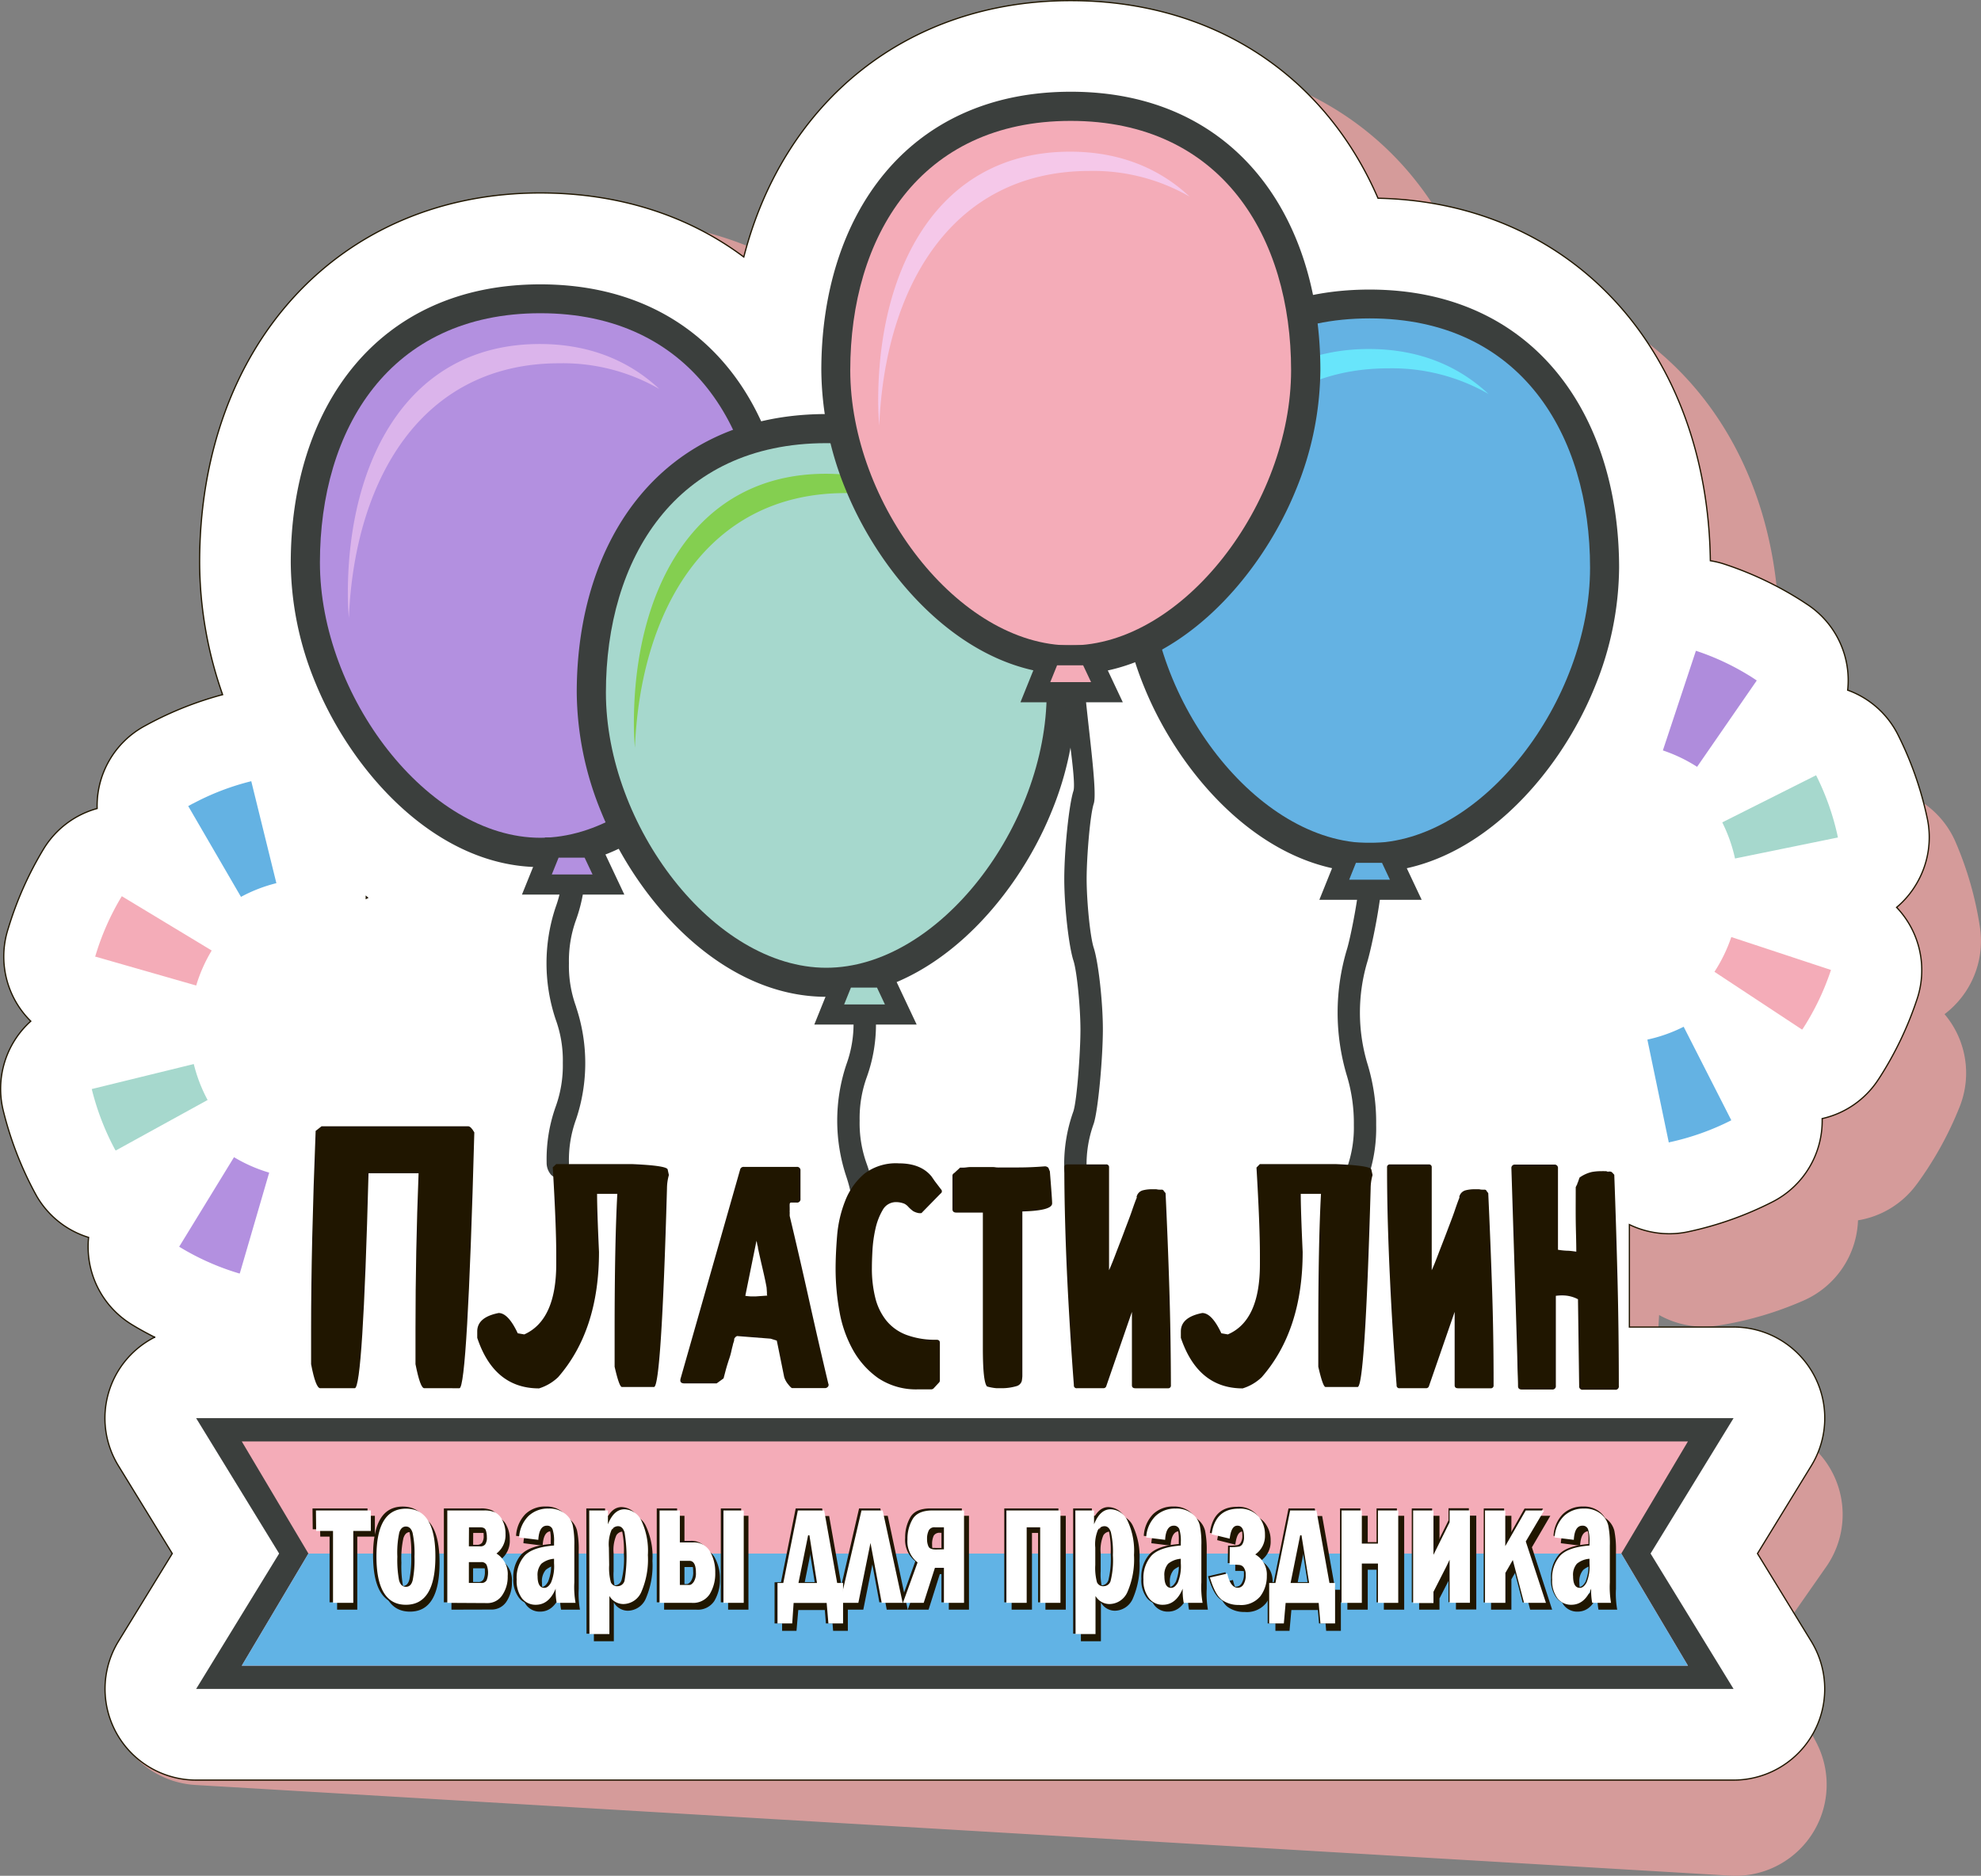 <?xml version="1.0" encoding="UTF-8"?> <svg xmlns="http://www.w3.org/2000/svg" viewBox="0 0 352.58 333.93"><rect x="0" y="0" width="352.58" height="333.93" fill="#808080" stroke="none"/> <defs> <style>.cls-1{isolation:isolate;}.cls-2{fill:#d59b9a;mix-blend-mode:multiply;}.cls-3{fill:#fff;}.cls-4{fill:none;stroke:#201600;stroke-miterlimit:22.93;stroke-width:0.22px;}.cls-5{fill:#3b3f3d;}.cls-10,.cls-11,.cls-12,.cls-13,.cls-14,.cls-15,.cls-5,.cls-6,.cls-7,.cls-8,.cls-9{fill-rule:evenodd;}.cls-6{fill:#b390e0;}.cls-7{fill:#dbb4eb;}.cls-8{fill:#a6d8cd;}.cls-9{fill:#84cf50;}.cls-10{fill:#64b2e3;}.cls-11{fill:#68e5fb;}.cls-12{fill:#f4acb8;}.cls-13{fill:#f5c8e9;}.cls-14{fill:#af8cdc;}.cls-15{fill:#61b3e5;}.cls-16{fill:#201600;}</style> </defs> <title>Ресурс 5</title> <g class="cls-1"> <g id="Слой_2" data-name="Слой 2"> <g id="Слой_1-2" data-name="Слой 1"> <path class="cls-2" d="M74.26,162.86h0l.06-.28a1.62,1.62,0,0,1,.19.18l-.25.1m275.57,13.71A16.31,16.31,0,0,0,352.38,165a61.36,61.36,0,0,0-4.33-15.11,16.11,16.11,0,0,0-8.45-8.43,15.89,15.89,0,0,0,.08-4.82,16.21,16.21,0,0,0-6.37-10.85l-.85-.63a61.27,61.27,0,0,0-13.36-7.36,16.41,16.41,0,0,0-2.53-.78c1.69-37.51-20.82-65.16-55.25-67.91C253.15,26.52,234,12.2,208.84,10.72c-29.06-1.72-52,15-60.77,42.13-9.45-8-21.57-12.7-35.48-13.52C77,37.22,50.46,62.76,48.18,101.43a71.46,71.46,0,0,0,2.7,23.72,61.52,61.52,0,0,0-13.42,4.4l-.83.39a16.17,16.17,0,0,0-9.24,14.13,16.17,16.17,0,0,0-9.95,6.64,62,62,0,0,0-7.09,13.7,16.18,16.18,0,0,0,3,16.76,16.2,16.2,0,0,0-5.85,15.6,62.55,62.55,0,0,0,4.75,14.93l.27.54a16.13,16.13,0,0,0,8.82,8,16.2,16.2,0,0,0,6.72,15.91c1.28.9,2.62,1.73,4,2.52a16.15,16.15,0,0,0-7.78,22.46l8.64,16.16-10.48,15a16.22,16.22,0,0,0,12.35,25.47L307.93,333.9a16.23,16.23,0,0,0,15.27-23.84l-8.64-16.16,10.48-15a16.22,16.22,0,0,0-12.35-25.47l-18.48-1.09,1.08-18.24a16.3,16.3,0,0,0,10.43,1.88A61.17,61.17,0,0,0,321,231.52a16.22,16.22,0,0,0,9.69-14.28,16.14,16.14,0,0,0,10.22-6.12l.35-.46A62.27,62.27,0,0,0,348.79,197a16.21,16.21,0,0,0-2.7-16.46A16.41,16.41,0,0,0,349.83,176.57Z"></path> <path class="cls-3" d="M65.19,159.92h0c0-.09,0-.19,0-.28l.21.17Zm275.89-2.56A16.23,16.23,0,0,0,343,145.61a61.31,61.31,0,0,0-5.21-14.83,16.13,16.13,0,0,0-8.94-7.92,16.17,16.17,0,0,0-7.21-15.27l-.88-.58a61.27,61.27,0,0,0-13.77-6.56,16.19,16.19,0,0,0-2.58-.63c-.52-37.54-24.61-63.81-59.15-64.53C235.73,13.27,215.79.11,190.56.11c-29.11,0-51.07,18-58.18,45.64-9.9-7.41-22.28-11.4-36.21-11.4-35.71,0-60.64,27.05-60.64,65.79a71.5,71.5,0,0,0,4.09,23.52,61.57,61.57,0,0,0-13.13,5.18l-.81.44a16.19,16.19,0,0,0-8.39,14.65,16.17,16.17,0,0,0-9.54,7.22,61.79,61.79,0,0,0-6.27,14.1,16.15,16.15,0,0,0,4,16.54A16.21,16.21,0,0,0,.58,197.71,62.32,62.32,0,0,0,6.2,212.33l.29.53a16.15,16.15,0,0,0,9.28,7.42,16.21,16.21,0,0,0,7.65,15.49c1.33.82,2.71,1.57,4.11,2.28a16.16,16.16,0,0,0-6.45,22.89l9.58,15.62-9.58,15.63a16.23,16.23,0,0,0,13.83,24.7H308.54a16.22,16.22,0,0,0,13.83-24.7l-9.57-15.63,9.57-15.62a16.21,16.21,0,0,0-13.83-24.7H290V218a16.38,16.38,0,0,0,7.07,1.63,16.15,16.15,0,0,0,3.46-.37,60.93,60.93,0,0,0,14.95-5.31,16.21,16.21,0,0,0,8.83-14.82,16.1,16.1,0,0,0,9.84-6.72l.32-.48a61.74,61.74,0,0,0,6.75-14.13,16.21,16.21,0,0,0-3.66-16.27A16.16,16.16,0,0,0,341.08,157.36Z"></path> <path class="cls-4" d="M65.19,159.92h0c0-.09,0-.19,0-.28l.21.17Zm275.89-2.56A16.23,16.23,0,0,0,343,145.61a61.31,61.31,0,0,0-5.21-14.83,16.13,16.13,0,0,0-8.94-7.92,16.17,16.17,0,0,0-7.21-15.27l-.88-.58a61.27,61.27,0,0,0-13.77-6.56,16.19,16.19,0,0,0-2.58-.63c-.52-37.54-24.61-63.81-59.15-64.53C235.73,13.27,215.79.11,190.56.11c-29.11,0-51.07,18-58.18,45.64-9.9-7.41-22.28-11.4-36.21-11.4-35.71,0-60.64,27.05-60.64,65.79a71.5,71.5,0,0,0,4.09,23.52,61.57,61.57,0,0,0-13.13,5.18l-.81.44a16.19,16.19,0,0,0-8.39,14.65,16.17,16.17,0,0,0-9.54,7.22,61.79,61.79,0,0,0-6.27,14.1,16.15,16.15,0,0,0,4,16.54A16.21,16.21,0,0,0,.58,197.71,62.32,62.32,0,0,0,6.2,212.33l.29.53a16.15,16.15,0,0,0,9.28,7.42,16.21,16.21,0,0,0,7.65,15.49c1.33.82,2.71,1.57,4.11,2.28a16.16,16.16,0,0,0-6.45,22.89l9.58,15.62-9.58,15.63a16.23,16.23,0,0,0,13.83,24.7H308.54a16.22,16.22,0,0,0,13.83-24.7l-9.57-15.63,9.57-15.62a16.21,16.21,0,0,0-13.83-24.7H290V218a16.38,16.38,0,0,0,7.07,1.63,16.15,16.15,0,0,0,3.46-.37,60.93,60.93,0,0,0,14.95-5.31,16.21,16.21,0,0,0,8.83-14.82,16.1,16.1,0,0,0,9.84-6.72l.32-.48a61.74,61.74,0,0,0,6.75-14.13,16.21,16.21,0,0,0-3.66-16.27A16.16,16.16,0,0,0,341.08,157.36Z"></path> <path class="cls-5" d="M98.38,150.54H93.75a.73.73,0,0,1-.73-.73.73.73,0,0,1,.73-.72h4.63a.72.72,0,0,1,.73.72.73.73,0,0,1-.73.73"></path> <path class="cls-5" d="M99.28,209.68a1.78,1.78,0,0,1-1.4-.8h0a3.25,3.25,0,0,1-.59-1.93,27.78,27.78,0,0,1,1.63-10s0,0,0,0a21.56,21.56,0,0,0,1.25-7.72,21.23,21.23,0,0,0-1.27-7.75h0a31.46,31.46,0,0,1,0-20v0a21.09,21.09,0,0,0,1.27-7.74,3.3,3.3,0,0,1,.59-1.93,1.62,1.62,0,0,1,2.81,0,3.32,3.32,0,0,1,.59,1.93,27.78,27.78,0,0,1-1.63,10h0a21.39,21.39,0,0,0-1.27,7.74,21.15,21.15,0,0,0,1.28,7.75v.05a31.43,31.43,0,0,1,0,19.95v0a21.15,21.15,0,0,0-1.28,7.75,3.32,3.32,0,0,1-.58,1.93h0a1.78,1.78,0,0,1-1.41.8"></path> <path class="cls-5" d="M151,237.69c-.54,0,.9-2.55.54-3.05a3.22,3.22,0,0,1-.72-1.87c0-5-1-5.37-.18-7.81a.06.06,0,0,0,0,0,24.28,24.28,0,0,0,0-15.47h0a31.49,31.49,0,0,1,0-20h0a21.17,21.17,0,0,0,1.27-7.74,3.33,3.33,0,0,1,.59-1.94,1.63,1.63,0,0,1,2.81,0,3.36,3.36,0,0,1,.59,1.94,27.72,27.72,0,0,1-1.63,10h0a21.5,21.5,0,0,0-1.27,7.75,21.2,21.2,0,0,0,1.28,7.75v0a28,28,0,0,1,1.62,10,44,44,0,0,0-1.63,10v0A21.15,21.15,0,0,0,153,235a3.32,3.32,0,0,1-.58,1.93h0a1.75,1.75,0,0,1-1.41.8"></path> <path class="cls-5" d="M140.58,100.14a57.09,57.09,0,0,1-4.32,21.22c-6.47,16-21.55,33-40.09,33s-33.63-17-40.09-32.95a56.86,56.86,0,0,1-4.33-21.22c0-27.36,15.22-49.57,44.42-49.57s44.41,22.21,44.41,49.57"></path> <path class="cls-6" d="M135.39,100.14c0,23.67-19.18,49-39.22,49s-39.23-25.32-39.23-49S69.25,55.76,96.17,55.76s39.22,20.72,39.22,44.38"></path> <polygon class="cls-5" points="106.33 149.09 111.12 159.25 92.9 159.25 97 149.09 106.33 149.09"></polygon> <polygon class="cls-6" points="104.05 152.68 99.42 152.68 98.21 155.67 105.46 155.67 104.05 152.68"></polygon> <path class="cls-7" d="M62.09,110c-.12-1.46-.18-2.92-.18-4.37,0-23.67,10.72-44.39,34.15-44.39,8.88,0,15.94,3,21.28,8a34.44,34.44,0,0,0-17.79-4.57c-24.61,0-36.46,20.8-37.46,45.35"></path> <path class="cls-5" d="M149.28,173.67h-4.63a.72.72,0,0,1-.73-.72.73.73,0,0,1,.73-.73h4.63a.73.73,0,0,1,.73.73.73.73,0,0,1-.73.72"></path> <path class="cls-5" d="M191.48,123.28a56.9,56.9,0,0,1-4.33,21.22c-6.46,15.95-21.54,32.95-40.09,32.95s-33.62-17-40.08-32.95a56.9,56.9,0,0,1-4.33-21.22c0-27.37,15.22-49.57,44.41-49.57s44.42,22.2,44.42,49.57"></path> <path class="cls-8" d="M186.29,123.28c0,23.67-19.18,49-39.23,49s-39.22-25.31-39.22-49,12.31-44.39,39.22-44.39,39.23,20.72,39.23,44.39"></path> <polygon class="cls-5" points="158.36 172.23 163.15 182.39 144.93 182.39 149.03 172.23 158.36 172.23"></polygon> <polygon class="cls-8" points="156.09 175.81 151.45 175.81 150.24 178.81 157.5 178.81 156.09 175.81"></polygon> <path class="cls-9" d="M113,133.1c-.12-1.46-.18-2.92-.18-4.37,0-23.67,10.72-44.39,34.15-44.39,8.88,0,15.94,3,21.27,8a34.47,34.47,0,0,0-17.78-4.56c-24.61,0-36.46,20.8-37.46,45.35"></path> <path class="cls-5" d="M246,151.46h-4.64a.72.72,0,0,1-.72-.72.73.73,0,0,1,.72-.73H246a.73.73,0,0,1,.73.73.73.73,0,0,1-.73.72"></path> <path class="cls-5" d="M239.4,209l.3-1s0,0,0,0a21.3,21.3,0,0,0,1.26-7.72,29.12,29.12,0,0,0-1.27-8.88h0a39.08,39.08,0,0,1,0-22.27h0c.65-2,2.4-10.69,2.4-14.54a3.33,3.33,0,0,1,.59-1.94,1.63,1.63,0,0,1,2.81,0,3.35,3.35,0,0,1,.58,1.94c0,5-2,14.35-2.76,16.79h0a31.72,31.72,0,0,0,0,17.77v0a35.46,35.46,0,0,1,1.62,11.1,27.25,27.25,0,0,1-1.22,8.71Z"></path> <path class="cls-5" d="M288.17,101.07a56.9,56.9,0,0,1-4.33,21.22c-6.46,16-21.55,33-40.09,33s-33.62-17-40.09-32.95a57.09,57.09,0,0,1-4.32-21.22c0-27.37,15.22-49.57,44.41-49.57s44.42,22.2,44.42,49.57"></path> <path class="cls-10" d="M283,101.07c0,23.67-19.18,49-39.23,49s-39.22-25.31-39.22-49,12.31-44.39,39.22-44.39S283,77.4,283,101.07"></path> <polygon class="cls-5" points="248.24 150.02 253.03 160.18 234.82 160.18 238.91 150.02 248.24 150.02"></polygon> <polygon class="cls-10" points="245.97 153.6 241.33 153.6 240.13 156.6 247.38 156.6 245.97 153.6"></polygon> <path class="cls-11" d="M209.68,110.89c-.12-1.46-.18-2.92-.18-4.37,0-23.67,10.71-44.39,34.14-44.39,8.89,0,15.94,3,21.28,8a34.49,34.49,0,0,0-17.78-4.56c-24.61,0-36.46,20.8-37.46,45.35"></path> <path class="cls-5" d="M192.78,116.3h-4.64a.73.73,0,1,1,0-1.46h4.64a.73.73,0,0,1,0,1.46"></path> <path class="cls-5" d="M191.4,210.58a1.78,1.78,0,0,1-1.4-.8h0a3.32,3.32,0,0,1-.59-1.93,27.82,27.82,0,0,1,1.63-10s0,0,0,0c.65-2,1.26-10.68,1.26-14.52S191.7,173,191.05,171h0c-.8-2.45-1.63-9.52-1.63-14.54s.83-13.21,1.63-15.66h0c.65-2-2.13-17.5-2.13-21.35a3.3,3.3,0,0,1,.58-1.93,1.63,1.63,0,0,1,2.82,0,3.32,3.32,0,0,1,.58,1.93c0,5,2.57,21.15,1.77,23.6h0c-.66,2-1.27,9.56-1.27,13.41s.61,10.29,1.27,12.29v0c.8,2.45,1.62,9.51,1.62,14.5s-.83,14.35-1.63,16.79v0a21.23,21.23,0,0,0-1.27,7.75,3.3,3.3,0,0,1-.59,1.93h0a1.77,1.77,0,0,1-1.41.8"></path> <path class="cls-5" d="M235,65.9a56.89,56.89,0,0,1-4.32,21.22c-6.46,16-21.55,32.95-40.09,32.95s-33.62-17-40.09-32.95a56.89,56.89,0,0,1-4.32-21.22c0-27.36,15.22-49.57,44.41-49.57S235,38.54,235,65.9"></path> <path class="cls-12" d="M229.79,65.9c0,23.67-19.19,49-39.23,49s-39.23-25.32-39.23-49,12.32-44.38,39.23-44.38,39.23,20.72,39.23,44.38"></path> <polygon class="cls-5" points="195.05 114.85 199.84 125.02 181.62 125.02 185.72 114.85 195.05 114.85"></polygon> <polygon class="cls-12" points="192.78 118.44 188.14 118.44 186.93 121.43 194.19 121.43 192.78 118.44"></polygon> <path class="cls-13" d="M156.49,75.72c-.12-1.46-.19-2.92-.19-4.37C156.3,47.68,167,27,190.45,27c8.88,0,15.94,3,21.28,8a34.41,34.41,0,0,0-17.79-4.57c-24.61,0-36.45,20.8-37.45,45.35"></path> <path class="cls-10" d="M297.14,203.37l-.13,0-3.81-18.3a27,27,0,0,0,6.46-2.29l8.48,16.65a45.33,45.33,0,0,1-11,3.91"></path> <path class="cls-12" d="M320.86,183.13l-.12.16L305.14,173a27.49,27.49,0,0,0,3-6.19l17.74,5.86a46,46,0,0,1-5,10.45"></path> <path class="cls-8" d="M327.11,149.09v0l-18.31,3.74a27.5,27.5,0,0,0-2.27-6.43l16.7-8.39a45.61,45.61,0,0,1,3.87,11"></path> <path class="cls-14" d="M311.9,120.63l.77.51-10.62,15.37a27.27,27.27,0,0,0-6.09-2.92l5.88-17.74a44.68,44.68,0,0,1,10.06,4.78"></path> <path class="cls-6" d="M42.55,226.69l.13,0,5.23-17.94A26.88,26.88,0,0,1,41.65,206l-9.76,15.94a45.13,45.13,0,0,0,10.66,4.75"></path> <path class="cls-8" d="M20.49,204.66l.1.16,16.36-9a27.22,27.22,0,0,1-2.46-6.4l-18.16,4.45a46.29,46.29,0,0,0,4.16,10.81"></path> <path class="cls-12" d="M16.92,170.23l0,.05,18,5.16a27.28,27.28,0,0,1,2.76-6.23l-16-9.67a46,46,0,0,0-4.72,10.69"></path> <path class="cls-10" d="M34.31,143.05l-.81.45,9.39,16.16a26.87,26.87,0,0,1,6.3-2.44l-4.47-18.15a45.06,45.06,0,0,0-10.41,4"></path> <polygon class="cls-5" points="293.77 276.56 308.54 300.66 34.91 300.66 49.68 276.56 34.91 252.46 308.54 252.46 293.77 276.56"></polygon> <polygon class="cls-12" points="67.62 256.6 100.89 256.6 242.56 256.6 275.83 256.6 300.42 256.6 288.56 276.56 300.42 296.52 275.83 296.52 246.92 296.52 96.54 296.52 67.62 296.52 43.03 296.52 54.89 276.56 43.03 256.6 67.62 256.6"></polygon> <polygon class="cls-15" points="288.56 276.56 300.42 296.52 275.83 296.52 246.92 296.52 96.54 296.52 67.62 296.52 43.03 296.52 54.89 276.56 83.25 276.56 260.2 276.56 288.56 276.56"></polygon> <path class="cls-16" d="M56.93,269.84h9.79v3.71H63.59v13H60v-13h-3Z"></path> <path class="cls-16" d="M78.23,278.2q0,8.7-5.26,8.7t-5.26-8.7q0-8.68,5.26-8.69T78.23,278.2Zm-3.73,0a18.16,18.16,0,0,0-.34-4.33c-.23-.75-.62-1.13-1.19-1.13s-.93.36-1.17,1.07a16.88,16.88,0,0,0-.36,4.39,19.27,19.27,0,0,0,.31,4.25c.2.8.61,1.2,1.22,1.2s1-.4,1.21-1.19A19.14,19.14,0,0,0,74.5,278.21Z"></path> <path class="cls-16" d="M80.35,286.55V269.84h6.57a4.72,4.72,0,0,1,1.94.34,3,3,0,0,1,1.3,1.4,5.23,5.23,0,0,1,.57,2.51,4.21,4.21,0,0,1-1.62,3.55,4.35,4.35,0,0,1,2,4,6,6,0,0,1-1,3.52,3.14,3.14,0,0,1-2.71,1.37Zm3.85-10.22h2a1.11,1.11,0,0,0,.92-.36,2.23,2.23,0,0,0,.28-1.3,4,4,0,0,0-.18-1.24q-.18-.54-1-.54h-2Zm0,6.62h2.15a1.06,1.06,0,0,0,1-.47,3,3,0,0,0,.25-1.4,2.92,2.92,0,0,0-.27-1.4,1,1,0,0,0-1-.49H84.2Z"></path> <path class="cls-16" d="M96.58,275.15l-3.42-.43a5.93,5.93,0,0,1,1.66-3.87,5,5,0,0,1,3.57-1.35,4.5,4.5,0,0,1,2.93.9,3.83,3.83,0,0,1,1.39,2.09,16.55,16.55,0,0,1,.29,3.69v6.67a16.33,16.33,0,0,0,.22,3.7H99.86a11.79,11.79,0,0,1-.18-2.56q-1.2,2.91-3.55,2.91a3,3,0,0,1-2.46-1.17,5.28,5.28,0,0,1-1-3.4A6.06,6.06,0,0,1,94.16,278q1.43-1.53,5.22-1.83v-.63a7.14,7.14,0,0,0-.26-2.32,1,1,0,0,0-1-.64C97.18,272.59,96.68,273.44,96.58,275.15Zm2.8,3.43a3.93,3.93,0,0,0-2.25.9,3.07,3.07,0,0,0-.67,2.25c0,1.41.4,2.11,1.2,2.11.44,0,.83-.32,1.19-.95a7.93,7.93,0,0,0,.53-3.49Z"></path> <path class="cls-16" d="M105.66,269.84H109v2.5c.7-1.81,1.69-2.71,2.94-2.71a3.42,3.42,0,0,1,3,2,12.84,12.84,0,0,1,1.18,6.25,14.91,14.91,0,0,1-1.15,6.63,3.55,3.55,0,0,1-3.24,2.23,2.9,2.9,0,0,1-2.48-1.47v6.9h-3.55Zm3.55,9.87a9.94,9.94,0,0,0,.3,3.11,1.19,1.19,0,0,0,1.22.72,1.31,1.31,0,0,0,1.22-1,16,16,0,0,0,.4-4.64,16.24,16.24,0,0,0-.35-4.16c-.23-.73-.62-1.09-1.16-1.09a1.38,1.38,0,0,0-1.15.68,6.57,6.57,0,0,0-.48,3.18Z"></path> <path class="cls-16" d="M118.2,286.55V269.84h3.62v5.78h2.37a3.25,3.25,0,0,1,3,1.63,7.51,7.51,0,0,1,.94,3.84,7.26,7.26,0,0,1-1,3.92,3.49,3.49,0,0,1-3.18,1.54Zm3.62-3.24h1.71c.24,0,.49-.18.75-.53a2.79,2.79,0,0,0,.4-1.68c0-1.43-.38-2.14-1.15-2.14h-1.71Zm7.77,3.24V269.84h3.62v16.71Z"></path> <path class="cls-16" d="M140.26,283l2.62-13.12h4.69L149.9,283h1v7.32h-2.62l-.3-3.71h-5.9l-.32,3.71H139.2V283Zm2.7,0h3.32l-1.36-8.63h-.23Z"></path> <path class="cls-16" d="M150.36,286.55l3.85-16.71H158l3.56,16.71h-3.74l-2-10.83-2.17,10.83Z"></path> <path class="cls-16" d="M168.87,286.55v-6.33h-1.6l-2,6.33h-3.71l2.62-7.31a4.81,4.81,0,0,1-1.81-4.17,7.17,7.17,0,0,1,.92-3.65c.61-1.05,1.79-1.58,3.55-1.58h5.62v16.71Zm0-9.68v-4h-1.55a1.19,1.19,0,0,0-1.13.5,3.44,3.44,0,0,0-.29,1.61,3,3,0,0,0,.26,1.34c.17.36.61.53,1.32.53Z"></path> <path class="cls-16" d="M180.05,286.55V269.84h9.64v16.71h-3.62V272.89h-2.4v13.66Z"></path> <path class="cls-16" d="M192.34,269.84h3.34v2.5c.71-1.81,1.69-2.71,2.95-2.71a3.43,3.43,0,0,1,3,2,13,13,0,0,1,1.18,6.25,14.89,14.89,0,0,1-1.16,6.63,3.55,3.55,0,0,1-3.24,2.23,2.88,2.88,0,0,1-2.47-1.47v6.9h-3.56Zm3.56,9.87a9.94,9.94,0,0,0,.3,3.11,1.19,1.19,0,0,0,1.22.72,1.29,1.29,0,0,0,1.21-1,15.63,15.63,0,0,0,.4-4.64,16.38,16.38,0,0,0-.34-4.16c-.23-.73-.62-1.09-1.17-1.09a1.39,1.39,0,0,0-1.15.68,6.74,6.74,0,0,0-.47,3.18Z"></path> <path class="cls-16" d="M208.35,275.15l-3.43-.43a6,6,0,0,1,1.66-3.87,5,5,0,0,1,3.58-1.35,4.47,4.47,0,0,1,2.92.9,3.85,3.85,0,0,1,1.4,2.09,17.19,17.19,0,0,1,.29,3.69v6.67a17.31,17.31,0,0,0,.21,3.7h-3.36a11.79,11.79,0,0,1-.18-2.56c-.79,1.94-2,2.91-3.55,2.91a3,3,0,0,1-2.46-1.17,5.28,5.28,0,0,1-.94-3.4,6.06,6.06,0,0,1,1.43-4.32q1.44-1.53,5.23-1.83v-.63a6.81,6.81,0,0,0-.27-2.32,1,1,0,0,0-1-.64C209,272.59,208.44,273.44,208.35,275.15Zm2.8,3.43a3.93,3.93,0,0,0-2.26.9,3.12,3.12,0,0,0-.67,2.25c0,1.41.4,2.11,1.21,2.11.43,0,.83-.32,1.18-.95a7.75,7.75,0,0,0,.54-3.49Z"></path> <path class="cls-16" d="M219.87,276.46a10.83,10.83,0,0,0,1.67-.08,1,1,0,0,0,.62-.49,2.43,2.43,0,0,0,.26-1.27c0-1.35-.4-2-1.18-2s-1.17.78-1.38,2.35l-3.22-.8c.43-3.08,2-4.63,4.84-4.63a4.34,4.34,0,0,1,3.49,1.38,5,5,0,0,1,1.18,3.35,4.12,4.12,0,0,1-1.73,3.56,4.18,4.18,0,0,1,2.07,3.87,6.12,6.12,0,0,1-1.15,3.68,4.39,4.39,0,0,1-3.82,1.58,4.94,4.94,0,0,1-3-.89q-1.24-.9-2.17-4.09l3.09-.71c.38,1.71,1,2.57,1.89,2.57a1.19,1.19,0,0,0,1-.6,3.06,3.06,0,0,0,.4-1.72,2.23,2.23,0,0,0-.31-1.3,1.08,1.08,0,0,0-.75-.5,13.93,13.93,0,0,0-1.82-.07Z"></path> <path class="cls-16" d="M228,283l2.62-13.12h4.7L237.65,283h1v7.32h-2.62l-.3-3.71h-5.89l-.33,3.71H227V283Zm2.7,0H234l-1.36-8.63h-.23Z"></path> <path class="cls-16" d="M239.81,286.55V269.84h3.62v6h2.87v-6h3.62v16.71H246.3v-7.11h-2.87v7.11Z"></path> <path class="cls-16" d="M256.2,284.55v2h-3.62V269.84h3.62l0,8,2.93-5.88v-2.15h3.62v16.71h-3.62v-7.79l-.59,1.26Z"></path> <path class="cls-16" d="M265.39,269.84H269v6.45l3.64-6.45h3.29l-3.28,5.61,3.6,11.1h-3.91l-2-7.74L269,281.14v5.41h-3.62Z"></path> <path class="cls-16" d="M281.23,275.15l-3.43-.43a6,6,0,0,1,1.66-3.87A5,5,0,0,1,283,269.5a4.52,4.52,0,0,1,2.93.9,3.88,3.88,0,0,1,1.39,2.09,17.19,17.19,0,0,1,.29,3.69v6.67a16.33,16.33,0,0,0,.22,3.7H284.5a11.79,11.79,0,0,1-.18-2.56q-1.19,2.91-3.55,2.91a3,3,0,0,1-2.46-1.17,5.28,5.28,0,0,1-.94-3.4A6.06,6.06,0,0,1,278.8,278q1.44-1.53,5.23-1.83v-.63a7.14,7.14,0,0,0-.26-2.32,1,1,0,0,0-1-.64C281.83,272.59,281.32,273.44,281.23,275.15Zm2.8,3.43a3.9,3.9,0,0,0-2.25.9,3.07,3.07,0,0,0-.68,2.25c0,1.41.4,2.11,1.21,2.11.43,0,.83-.32,1.19-.95a7.93,7.93,0,0,0,.53-3.49Z"></path> <path class="cls-16" d="M55.62,268.53h9.79v3.71H62.28v13H58.66v-13h-3Z"></path> <path class="cls-16" d="M76.92,276.89q0,8.7-5.25,8.7t-5.27-8.7q0-8.68,5.27-8.69T76.92,276.89Zm-3.73,0a18.16,18.16,0,0,0-.34-4.33c-.23-.75-.62-1.12-1.18-1.12s-.94.35-1.18,1.06a16.88,16.88,0,0,0-.36,4.39,20.1,20.1,0,0,0,.31,4.26c.2.79.61,1.19,1.23,1.19s1-.4,1.2-1.19A19.14,19.14,0,0,0,73.19,276.9Z"></path> <path class="cls-16" d="M79,285.24V268.53h6.57a4.81,4.81,0,0,1,2,.34,3.12,3.12,0,0,1,1.29,1.4,5.25,5.25,0,0,1,.57,2.51,4.23,4.23,0,0,1-1.61,3.55,4.36,4.36,0,0,1,2,4,6,6,0,0,1-1,3.52,3.14,3.14,0,0,1-2.71,1.37ZM82.89,275h2a1.09,1.09,0,0,0,.91-.36,2.15,2.15,0,0,0,.28-1.3,4,4,0,0,0-.18-1.24c-.12-.36-.46-.54-1-.54h-2Zm0,6.62h2.16a1,1,0,0,0,1-.47,3,3,0,0,0,.25-1.4,3.06,3.06,0,0,0-.26-1.4,1,1,0,0,0-1-.49H82.89Z"></path> <path class="cls-16" d="M95.28,273.84l-3.43-.43a6,6,0,0,1,1.66-3.87,5,5,0,0,1,3.58-1.35,4.47,4.47,0,0,1,2.92.9,3.83,3.83,0,0,1,1.39,2.09,16.55,16.55,0,0,1,.29,3.69v6.67a17,17,0,0,0,.22,3.7H98.55a11.79,11.79,0,0,1-.18-2.56c-.79,1.94-2,2.91-3.55,2.91a3,3,0,0,1-2.46-1.17,5.28,5.28,0,0,1-1-3.4,6.06,6.06,0,0,1,1.44-4.32c1-1,2.7-1.63,5.22-1.83v-.63a6.91,6.91,0,0,0-.26-2.32,1,1,0,0,0-1-.64C95.88,271.28,95.37,272.13,95.28,273.84Zm2.79,3.43a3.93,3.93,0,0,0-2.25.9,3.07,3.07,0,0,0-.67,2.25c0,1.41.4,2.11,1.2,2.11.44,0,.84-.32,1.19-.95a7.78,7.78,0,0,0,.53-3.49Z"></path> <path class="cls-16" d="M104.35,268.53h3.34V271c.71-1.81,1.69-2.71,2.94-2.71a3.42,3.42,0,0,1,3,2,12.84,12.84,0,0,1,1.18,6.25,14.91,14.91,0,0,1-1.15,6.63,3.55,3.55,0,0,1-3.24,2.23,2.87,2.87,0,0,1-2.47-1.47v6.9h-3.56Zm3.56,9.87a9.94,9.94,0,0,0,.3,3.11,1.18,1.18,0,0,0,1.22.72,1.3,1.3,0,0,0,1.21-1,15.63,15.63,0,0,0,.4-4.64,16.24,16.24,0,0,0-.35-4.16c-.23-.73-.62-1.09-1.16-1.09a1.38,1.38,0,0,0-1.15.68,6.61,6.61,0,0,0-.47,3.18Z"></path> <path class="cls-16" d="M116.89,285.24V268.53h3.62v5.78h2.37a3.24,3.24,0,0,1,3.05,1.63,7.52,7.52,0,0,1,.95,3.84,7.17,7.17,0,0,1-1,3.92,3.49,3.49,0,0,1-3.18,1.54Zm3.62-3.24h1.71c.24,0,.49-.18.76-.53a2.85,2.85,0,0,0,.39-1.68c0-1.43-.38-2.14-1.15-2.14h-1.71Zm7.78,3.24V268.53h3.62v16.71Z"></path> <path class="cls-16" d="M139,281.65l2.62-13.12h4.7l2.32,13.12h1V289H147l-.31-3.71h-5.89l-.32,3.71h-2.62v-7.32Zm2.71,0H145L143.61,273h-.23Z"></path> <path class="cls-16" d="M149.05,285.24l3.85-16.71h3.78l3.57,16.71h-3.74l-2-10.83-2.17,10.83Z"></path> <path class="cls-16" d="M167.56,285.24v-6.33H166l-2,6.33h-3.71l2.62-7.31a4.83,4.83,0,0,1-1.81-4.17,7.17,7.17,0,0,1,.92-3.65c.61-1.05,1.8-1.58,3.55-1.58h5.62v16.71Zm0-9.67v-4H166a1.19,1.19,0,0,0-1.13.5,3.48,3.48,0,0,0-.28,1.62,3,3,0,0,0,.25,1.33c.17.36.62.54,1.33.54Z"></path> <path class="cls-16" d="M178.74,285.24V268.53h9.64v16.71h-3.62V271.58h-2.4v13.66Z"></path> <path class="cls-16" d="M191,268.53h3.33V271c.71-1.81,1.7-2.71,2.95-2.71a3.43,3.43,0,0,1,3,2,12.84,12.84,0,0,1,1.18,6.25,15.05,15.05,0,0,1-1.15,6.63,3.55,3.55,0,0,1-3.25,2.23,2.89,2.89,0,0,1-2.47-1.47v6.9H191Zm3.55,9.87a9.94,9.94,0,0,0,.3,3.11,1.19,1.19,0,0,0,1.22.72,1.31,1.31,0,0,0,1.22-1,16.14,16.14,0,0,0,.39-4.64,16.38,16.38,0,0,0-.34-4.16c-.23-.73-.62-1.09-1.16-1.09a1.37,1.37,0,0,0-1.15.68,6.57,6.57,0,0,0-.48,3.18Z"></path> <path class="cls-16" d="M207,273.84l-3.43-.43a6,6,0,0,1,1.67-3.87,5,5,0,0,1,3.57-1.35,4.5,4.5,0,0,1,2.93.9,3.88,3.88,0,0,1,1.39,2.09,17.19,17.19,0,0,1,.29,3.69v6.67a16.33,16.33,0,0,0,.22,3.7h-3.37a11.79,11.79,0,0,1-.18-2.56q-1.19,2.91-3.54,2.91a3,3,0,0,1-2.46-1.17,5.22,5.22,0,0,1-.95-3.4,6.1,6.1,0,0,1,1.43-4.32q1.44-1.53,5.23-1.83v-.63a7.19,7.19,0,0,0-.26-2.32,1,1,0,0,0-1-.64C207.64,271.28,207.13,272.13,207,273.84Zm2.8,3.43a3.93,3.93,0,0,0-2.25.9,3.07,3.07,0,0,0-.68,2.25c0,1.41.41,2.11,1.21,2.11.44,0,.83-.32,1.19-.95a7.93,7.93,0,0,0,.53-3.49Z"></path> <path class="cls-16" d="M218.57,275.15a10.76,10.76,0,0,0,1.66-.08,1,1,0,0,0,.62-.49,2.42,2.42,0,0,0,.26-1.26c0-1.36-.39-2-1.18-2s-1.17.78-1.38,2.35l-3.22-.8c.43-3.08,2-4.63,4.84-4.63a4.33,4.33,0,0,1,3.49,1.38,5,5,0,0,1,1.18,3.35,4.1,4.1,0,0,1-1.73,3.56,4.18,4.18,0,0,1,2.07,3.87A6.12,6.12,0,0,1,224,284a4.39,4.39,0,0,1-3.82,1.58,5,5,0,0,1-3-.89q-1.24-.9-2.17-4.09l3.1-.71c.37,1.71,1,2.57,1.88,2.57a1.18,1.18,0,0,0,1-.6,3.06,3.06,0,0,0,.4-1.72,2.23,2.23,0,0,0-.31-1.3,1.08,1.08,0,0,0-.75-.5,13.84,13.84,0,0,0-1.81-.07Z"></path> <path class="cls-16" d="M226.7,281.65l2.63-13.12H234l2.32,13.12h1.06V289h-2.62l-.31-3.71h-5.89l-.32,3.71h-2.62v-7.32Zm2.71,0h3.31L231.36,273h-.23Z"></path> <path class="cls-16" d="M238.5,285.24V268.53h3.62v6H245v-6h3.62v16.71H245v-7.11h-2.87v7.11Z"></path> <path class="cls-16" d="M254.89,283.24v2h-3.62V268.53h3.62v8l2.92-5.88v-2.15h3.62v16.71H257.8v-7.79l-.59,1.26Z"></path> <path class="cls-16" d="M264.08,268.53h3.62V275l3.64-6.45h3.29l-3.28,5.61,3.6,11.1H271l-2-7.74-1.32,2.33v5.41h-3.62Z"></path> <path class="cls-16" d="M279.92,273.84l-3.42-.43a5.93,5.93,0,0,1,1.66-3.87,5,5,0,0,1,3.57-1.35,4.5,4.5,0,0,1,2.93.9,3.88,3.88,0,0,1,1.39,2.09,17.19,17.19,0,0,1,.29,3.69v6.67a16.33,16.33,0,0,0,.22,3.7H283.2a11.79,11.79,0,0,1-.18-2.56q-1.2,2.91-3.55,2.91a3,3,0,0,1-2.46-1.17,5.22,5.22,0,0,1-.95-3.4,6.1,6.1,0,0,1,1.43-4.32q1.44-1.53,5.23-1.83v-.63a7.19,7.19,0,0,0-.26-2.32,1,1,0,0,0-1-.64C280.52,271.28,280,272.13,279.92,273.84Zm2.8,3.43a3.93,3.93,0,0,0-2.25.9,3.07,3.07,0,0,0-.68,2.25c0,1.41.41,2.11,1.21,2.11.44,0,.83-.32,1.19-.95a7.93,7.93,0,0,0,.53-3.49Z"></path> <path class="cls-3" d="M56.23,268.89H66v3.65H62.88v12.8H59.27v-12.8h-3Z"></path> <path class="cls-3" d="M77.49,277.11q0,8.56-5.24,8.57T67,277.11q0-8.53,5.26-8.54T77.49,277.11Zm-3.72,0a17.59,17.59,0,0,0-.34-4.25c-.23-.74-.62-1.11-1.18-1.11s-.94.35-1.18,1.05a16.85,16.85,0,0,0-.35,4.31,19.57,19.57,0,0,0,.3,4.19c.21.79.62,1.18,1.23,1.18s1-.39,1.2-1.17A18.62,18.62,0,0,0,73.77,277.12Z"></path> <path class="cls-3" d="M79.61,285.34V268.89h6.56a4.59,4.59,0,0,1,1.94.34,3,3,0,0,1,1.29,1.37,5.1,5.1,0,0,1,.57,2.48,4.11,4.11,0,0,1-1.61,3.48,4.28,4.28,0,0,1,2,4,5.76,5.76,0,0,1-1,3.46,3.13,3.13,0,0,1-2.7,1.36Zm3.84-10.06h2a1.07,1.07,0,0,0,.91-.36,2.06,2.06,0,0,0,.29-1.27,3.78,3.78,0,0,0-.18-1.22q-.18-.54-1-.54h-2Zm0,6.51H85.6a1,1,0,0,0,1-.46,3.73,3.73,0,0,0,0-2.76,1,1,0,0,0-1-.48H83.45Z"></path> <path class="cls-3" d="M95.81,274.12l-3.42-.42a5.82,5.82,0,0,1,1.66-3.81,5,5,0,0,1,3.57-1.34,4.52,4.52,0,0,1,2.92.89,3.81,3.81,0,0,1,1.39,2.06,16.68,16.68,0,0,1,.29,3.63v6.56a15.94,15.94,0,0,0,.22,3.65H99.08a11.59,11.59,0,0,1-.18-2.53q-1.19,2.87-3.54,2.87a3.05,3.05,0,0,1-2.46-1.15,5.16,5.16,0,0,1-.94-3.35,5.89,5.89,0,0,1,1.43-4.25q1.42-1.51,5.22-1.8v-.62a6.53,6.53,0,0,0-.27-2.28,1,1,0,0,0-1-.63C96.41,271.6,95.91,272.44,95.81,274.12Zm2.8,3.37a4.07,4.07,0,0,0-2.25.88,3,3,0,0,0-.68,2.22c0,1.38.41,2.08,1.21,2.08.43,0,.83-.31,1.18-.94a7.5,7.5,0,0,0,.54-3.43Z"></path> <path class="cls-3" d="M104.87,268.89h3.33v2.46q1.06-2.67,2.94-2.67a3.43,3.43,0,0,1,3,2,12.58,12.58,0,0,1,1.17,6.15,14.51,14.51,0,0,1-1.15,6.53,3.54,3.54,0,0,1-3.23,2.19,2.89,2.89,0,0,1-2.47-1.44v6.78h-3.55Zm3.55,9.71a9.76,9.76,0,0,0,.3,3.07,1.18,1.18,0,0,0,1.22.7,1.29,1.29,0,0,0,1.21-.94,25.88,25.88,0,0,0,0-8.66c-.23-.72-.62-1.08-1.16-1.08a1.39,1.39,0,0,0-1.15.68,6.52,6.52,0,0,0-.47,3.13Z"></path> <path class="cls-3" d="M117.39,285.34V268.89H121v5.69h2.36a3.25,3.25,0,0,1,3,1.6,7.31,7.31,0,0,1,.94,3.78,7,7,0,0,1-1,3.85,3.51,3.51,0,0,1-3.18,1.53Zm3.61-3.19h1.71c.24,0,.49-.18.75-.53a2.78,2.78,0,0,0,.4-1.65c0-1.4-.39-2.11-1.15-2.11H121Zm7.76,3.19V268.89h3.61v16.45Z"></path> <path class="cls-3" d="M139.41,281.8,142,268.89h4.69L149,281.8h1.05V289h-2.61l-.31-3.65h-5.88L141,289h-2.62v-7.2Zm2.7,0h3.3l-1.35-8.49h-.23Z"></path> <path class="cls-3" d="M149.49,285.34l3.84-16.45h3.77l3.56,16.45h-3.73l-2-10.67-2.16,10.67Z"></path> <path class="cls-3" d="M168,285.34V279.1h-1.6l-2,6.24h-3.7l2.61-7.2a4.73,4.73,0,0,1-1.8-4.1,6.92,6.92,0,0,1,.91-3.59q.92-1.56,3.54-1.56h5.62v16.45Zm0-9.53v-3.92h-1.55a1.15,1.15,0,0,0-1.12.5A3.31,3.31,0,0,0,165,274a3,3,0,0,0,.26,1.32c.17.35.61.52,1.32.52Z"></path> <path class="cls-3" d="M179.12,285.34V268.89h9.62v16.45h-3.61V271.89h-2.4v13.45Z"></path> <path class="cls-3" d="M191.39,268.89h3.33v2.46q1.07-2.67,2.94-2.67a3.43,3.43,0,0,1,3,2,12.58,12.58,0,0,1,1.17,6.15,14.51,14.51,0,0,1-1.15,6.53,3.53,3.53,0,0,1-3.23,2.19,2.89,2.89,0,0,1-2.47-1.44v6.78h-3.55Zm3.55,9.71a9.76,9.76,0,0,0,.3,3.07,1.19,1.19,0,0,0,1.22.7,1.29,1.29,0,0,0,1.21-.94,15.23,15.23,0,0,0,.4-4.57,15.69,15.69,0,0,0-.35-4.09c-.23-.72-.61-1.08-1.16-1.08a1.39,1.39,0,0,0-1.15.68,6.52,6.52,0,0,0-.47,3.13Z"></path> <path class="cls-3" d="M207.37,274.12,204,273.7a5.77,5.77,0,0,1,1.66-3.81,5,5,0,0,1,3.56-1.34,4.5,4.5,0,0,1,2.92.89,3.76,3.76,0,0,1,1.39,2.06,16.06,16.06,0,0,1,.29,3.63v6.56a15.94,15.94,0,0,0,.22,3.65h-3.36a11.59,11.59,0,0,1-.18-2.53q-1.19,2.87-3.54,2.87a3,3,0,0,1-2.45-1.15,5.16,5.16,0,0,1-1-3.35,5.94,5.94,0,0,1,1.43-4.25q1.44-1.51,5.22-1.8v-.62a6.86,6.86,0,0,0-.26-2.28,1,1,0,0,0-1-.63C208,271.6,207.46,272.44,207.37,274.12Zm2.79,3.37a4.07,4.07,0,0,0-2.25.88,3,3,0,0,0-.67,2.22c0,1.38.4,2.08,1.2,2.08.44,0,.83-.31,1.19-.94a7.68,7.68,0,0,0,.53-3.43Z"></path> <path class="cls-3" d="M218.87,275.41a9.19,9.19,0,0,0,1.66-.09,1,1,0,0,0,.62-.48,2.34,2.34,0,0,0,.26-1.24c0-1.34-.39-2-1.17-2s-1.18.77-1.38,2.31l-3.22-.78q.65-4.56,4.83-4.56a4.36,4.36,0,0,1,3.49,1.36,4.86,4.86,0,0,1,1.18,3.29,4,4,0,0,1-1.73,3.5,4.11,4.11,0,0,1,2.06,3.81,5.93,5.93,0,0,1-1.15,3.63,4.43,4.43,0,0,1-3.81,1.55,5,5,0,0,1-3-.88c-.83-.59-1.55-1.92-2.17-4l3.09-.7c.38,1.68,1,2.52,1.88,2.52a1.18,1.18,0,0,0,1-.58,3,3,0,0,0,.4-1.7,2.12,2.12,0,0,0-.31-1.27,1.08,1.08,0,0,0-.75-.5,15.87,15.87,0,0,0-1.81-.07Z"></path> <path class="cls-3" d="M227,281.8l2.62-12.91h4.68l2.32,12.91h1V289h-2.61l-.31-3.65h-5.88l-.32,3.65h-2.61v-7.2Zm2.7,0H233l-1.36-8.49h-.23Z"></path> <path class="cls-3" d="M238.77,285.34V268.89h3.61v5.9h2.87v-5.9h3.61v16.45h-3.61v-7h-2.87v7Z"></path> <path class="cls-3" d="M255.13,283.37v2h-3.62V268.89h3.62l0,7.9L258,271v-2.12h3.62v16.45H258v-7.67l-.59,1.24Z"></path> <path class="cls-3" d="M264.3,268.89h3.61v6.35l3.64-6.35h3.28l-3.27,5.52,3.59,10.93h-3.9l-2-7.63-1.32,2.3v5.33H264.3Z"></path> <path class="cls-3" d="M280.11,274.12l-3.42-.42a5.82,5.82,0,0,1,1.66-3.81,5,5,0,0,1,3.57-1.34,4.54,4.54,0,0,1,2.92.89,3.81,3.81,0,0,1,1.39,2.06,16.68,16.68,0,0,1,.29,3.63v6.56a16.9,16.9,0,0,0,.21,3.65h-3.35a11.59,11.59,0,0,1-.18-2.53q-1.18,2.87-3.54,2.87a3.05,3.05,0,0,1-2.46-1.15,5.16,5.16,0,0,1-.94-3.35,5.89,5.89,0,0,1,1.43-4.25q1.43-1.51,5.21-1.8v-.62a6.6,6.6,0,0,0-.26-2.28,1,1,0,0,0-1-.63C280.71,271.6,280.2,272.44,280.11,274.12Zm2.79,3.37a4,4,0,0,0-2.24.88,3,3,0,0,0-.68,2.22c0,1.38.4,2.08,1.21,2.08.43,0,.83-.31,1.18-.94a7.53,7.53,0,0,0,.53-3.43Z"></path> <path class="cls-16" d="M57.23,200.5h26.1c.32,0,.68.37,1.09,1.09q-1.23,45.54-2.65,45.54H75.52c-.5,0-1-1.43-1.57-4.28V236.6q0-13.8.55-27.74H65.59q-1,38.28-2.45,38.27H57c-.54,0-1.09-1.43-1.63-4.28V236.6q0-15,.81-35.28Z"></path> <path class="cls-16" d="M99,207.23h13.45q6.39.27,6.39,1l.21.95a8.77,8.77,0,0,0-.34,2.38q-1,35.35-2.31,35.35h-5.71c-.32,0-.75-1.2-1.3-3.61V236.8q0-15.36.48-24.27h-3.6q0,2.92.34,10.34,0,13.94-7.27,22.29a8.58,8.58,0,0,1-3.4,2q-8,0-11-9v-1.15q0-2.52,3.81-3.27c1.13,0,2.27,1.2,3.4,3.61l1.16.2Q99,235,99,225v-1.63q0-5.24-.62-15.56Z"></path> <path class="cls-16" d="M138.46,239.65l-.21-1-1.09-.34-6-.47-.14.1a.61.61,0,0,0-.14.1l-.2.27a1.66,1.66,0,0,1-.1.61,3.49,3.49,0,0,0-.17.62c-.09.31-.18.69-.27,1.12a12.28,12.28,0,0,1-.41,1.39c-.09.27-.18.56-.27.85s-.21.69-.34,1.19l-.34,1.29-1.23.89H121.8c-.59,0-.81-.28-.68-.82l10.61-37.25a.62.62,0,0,1,.68-.47h9.38a.6.6,0,0,1,.68.67v5a.6.6,0,0,1-.68.68h-1q-.21,0-.24.27a5.53,5.53,0,0,0,0,.61v.54a1.27,1.27,0,0,0,0,.28,1.24,1.24,0,0,1,0,.27v.41q1.77,7.4,3.44,14.92t3.43,14.92a.51.51,0,0,1-.07.57.68.68,0,0,1-.54.24H141c-.13,0-.38-.24-.75-.71a3.76,3.76,0,0,1-.68-1.26Zm-3.74-18.48a.71.71,0,0,1-.07-.34l-2,9.85a7.62,7.62,0,0,0,.92.1c.34,0,.67,0,1,0l2-.14a.4.4,0,0,1-.07-.27v-.27l-.06-.89c-.14-.81-.37-1.89-.68-3.22s-.59-2.55-.82-3.64v.07l-.07-.55A2.8,2.8,0,0,1,134.72,221.17Z"></path> <path class="cls-16" d="M149,219.87a21.58,21.58,0,0,1,1.46-6.18,12,12,0,0,1,3.36-4.73A9.26,9.26,0,0,1,160,207.1c2.59,0,4.51.77,5.78,2.31l.61.88,1.09,1.43a.47.47,0,0,1-.07.75l-3.26,3.33a.36.36,0,0,1-.24.17l-.31,0a3,3,0,0,1-1.08-.37,6.44,6.44,0,0,1-.82-.72,2.43,2.43,0,0,0-.71-.58,3.93,3.93,0,0,0-1.46-.3,2.68,2.68,0,0,0-2.42,1.39,11.45,11.45,0,0,0-1.29,3.33,23.52,23.52,0,0,0-.54,3.88c-.07,1.29-.1,2.32-.1,3.09a21.55,21.55,0,0,0,.61,5.37,10.56,10.56,0,0,0,1.94,4,8.38,8.38,0,0,0,3.53,2.55,14.53,14.53,0,0,0,5.4.89c.41,0,.62.18.62.54v6.73a.59.59,0,0,1-.21.41l-.88.95a.61.61,0,0,1-.41.2h-2.31a12.12,12.12,0,0,1-7.17-2,15.19,15.19,0,0,1-4.52-5.07,21.68,21.68,0,0,1-2.38-6.86,42.47,42.47,0,0,1-.68-7.41Q148.72,223.21,149,219.87Z"></path> <path class="cls-16" d="M186.85,208.52v-.07c.27,3.36.41,5.28.41,5.78q0,1.29-5.3,1.43v28.28c0,.4,0,.76,0,1.05a7.6,7.6,0,0,1-.1.85,1.35,1.35,0,0,1-.95.92,9.47,9.47,0,0,1-2.72.37l-.81,0a9.13,9.13,0,0,1-1.7-.31c-.5-.5-.75-2.76-.75-6.8V215.86H170.2c-.45,0-.68-.2-.68-.61v-5.91a.49.49,0,0,1,.27-.48l1.09-1h.61c.32,0,.69-.08,1.12-.1l1,0h3a3.38,3.38,0,0,1,.74.07.29.29,0,0,1,.17,0,.32.32,0,0,0,.17,0h3.54c1.4,0,3-.06,4.76-.2a.87.87,0,0,1,.61.27Z"></path> <path class="cls-16" d="M207.45,212.4q.41,8.63.67,17t.28,17.2a.48.48,0,0,1-.55.54h-5.77c-.41,0-.62-.18-.62-.54V233.54l-4.55,13.18a.53.53,0,0,1-.54.41h-4.69a.48.48,0,0,1-.55-.54c-.22-2.9-.44-6-.64-9.25s-.39-6.56-.55-9.89-.28-6.66-.37-10-.14-6.53-.14-9.62a.48.48,0,0,1,.55-.54h6.86a.48.48,0,0,1,.55.54v18.29c.31-.68.71-1.66,1.19-2.93s1-2.57,1.49-3.9,1-2.59,1.39-3.74.71-2,.89-2.41h-.07a1.53,1.53,0,0,1,1.09-1.23,6.26,6.26,0,0,1,1.42-.2h.75a1.88,1.88,0,0,1,.61.07.58.58,0,0,1,.21,0,.49.49,0,0,0,.2,0h.21a.42.42,0,0,1,.23.07c.07.05.11.09.11.14Z"></path> <path class="cls-16" d="M224.23,207.23h13.46q6.39.27,6.39,1l.21.95a8.77,8.77,0,0,0-.34,2.38q-1,35.35-2.32,35.35h-5.71c-.31,0-.74-1.2-1.29-3.61V236.8q0-15.36.48-24.27h-3.6q0,2.92.34,10.34,0,13.94-7.28,22.29a8.51,8.51,0,0,1-3.4,2q-7.95,0-11-9v-1.15q0-2.52,3.81-3.27c1.13,0,2.27,1.2,3.4,3.61l1.15.2q5.72-2.44,5.71-12.51v-1.63q0-5.24-.61-15.56Z"></path> <path class="cls-16" d="M264.88,212.4q.4,8.63.68,17t.27,17.2a.48.48,0,0,1-.54.54h-5.78c-.41,0-.61-.18-.61-.54V233.54l-4.56,13.18a.53.53,0,0,1-.54.41h-4.69a.48.48,0,0,1-.54-.54q-.34-4.35-.65-9.25t-.54-9.89q-.24-5-.38-10c-.09-3.33-.13-6.53-.13-9.62a.48.48,0,0,1,.54-.54h6.87a.48.48,0,0,1,.54.54v18.29c.32-.68.71-1.66,1.19-2.93s1-2.57,1.5-3.9,1-2.59,1.39-3.74.7-2,.88-2.41h-.07a1.56,1.56,0,0,1,1.09-1.23,6.33,6.33,0,0,1,1.43-.2H263a1.92,1.92,0,0,1,.61.07.49.49,0,0,1,.2,0,.58.58,0,0,0,.21,0h.2a.48.48,0,0,1,.24.07c.07.05.1.09.1.14Z"></path> <path class="cls-16" d="M287.31,209.13q.35,9.45.58,18.7t.23,18.89a.59.59,0,0,1-.67.68h-5.71a.6.6,0,0,1-.68-.68l-.21-15.43a5.93,5.93,0,0,0-2.65-.68,8.56,8.56,0,0,0-1.29.07c0,2.72,0,5.4,0,8s0,5.3,0,8a.6.6,0,0,1-.68.68h-5.37c-.45,0-.68-.2-.68-.61,0-1.18-.08-2.38-.1-3.6s-.06-2.49-.1-3.81l-.21-6.93L269,208a.6.6,0,0,1,.68-.68h6.93a.6.6,0,0,1,.68.68v14.48a12.58,12.58,0,0,0,1.56.17c.5,0,1.07.08,1.7.17,0-1.91-.08-3.79-.1-5.64s0-3.81,0-5.85l.27-.54.41-1.16a6.16,6.16,0,0,1,2.21-1,9.75,9.75,0,0,1,1.52-.14h.28a2.75,2.75,0,0,1,.34,0l.34,0a1.05,1.05,0,0,1,.4.14s0-.07,0-.07h.34a.59.59,0,0,1,.41.2Zm-6.66,1.64.07-.21A.28.28,0,0,0,280.65,210.77Z"></path> </g> </g> </g> </svg> 